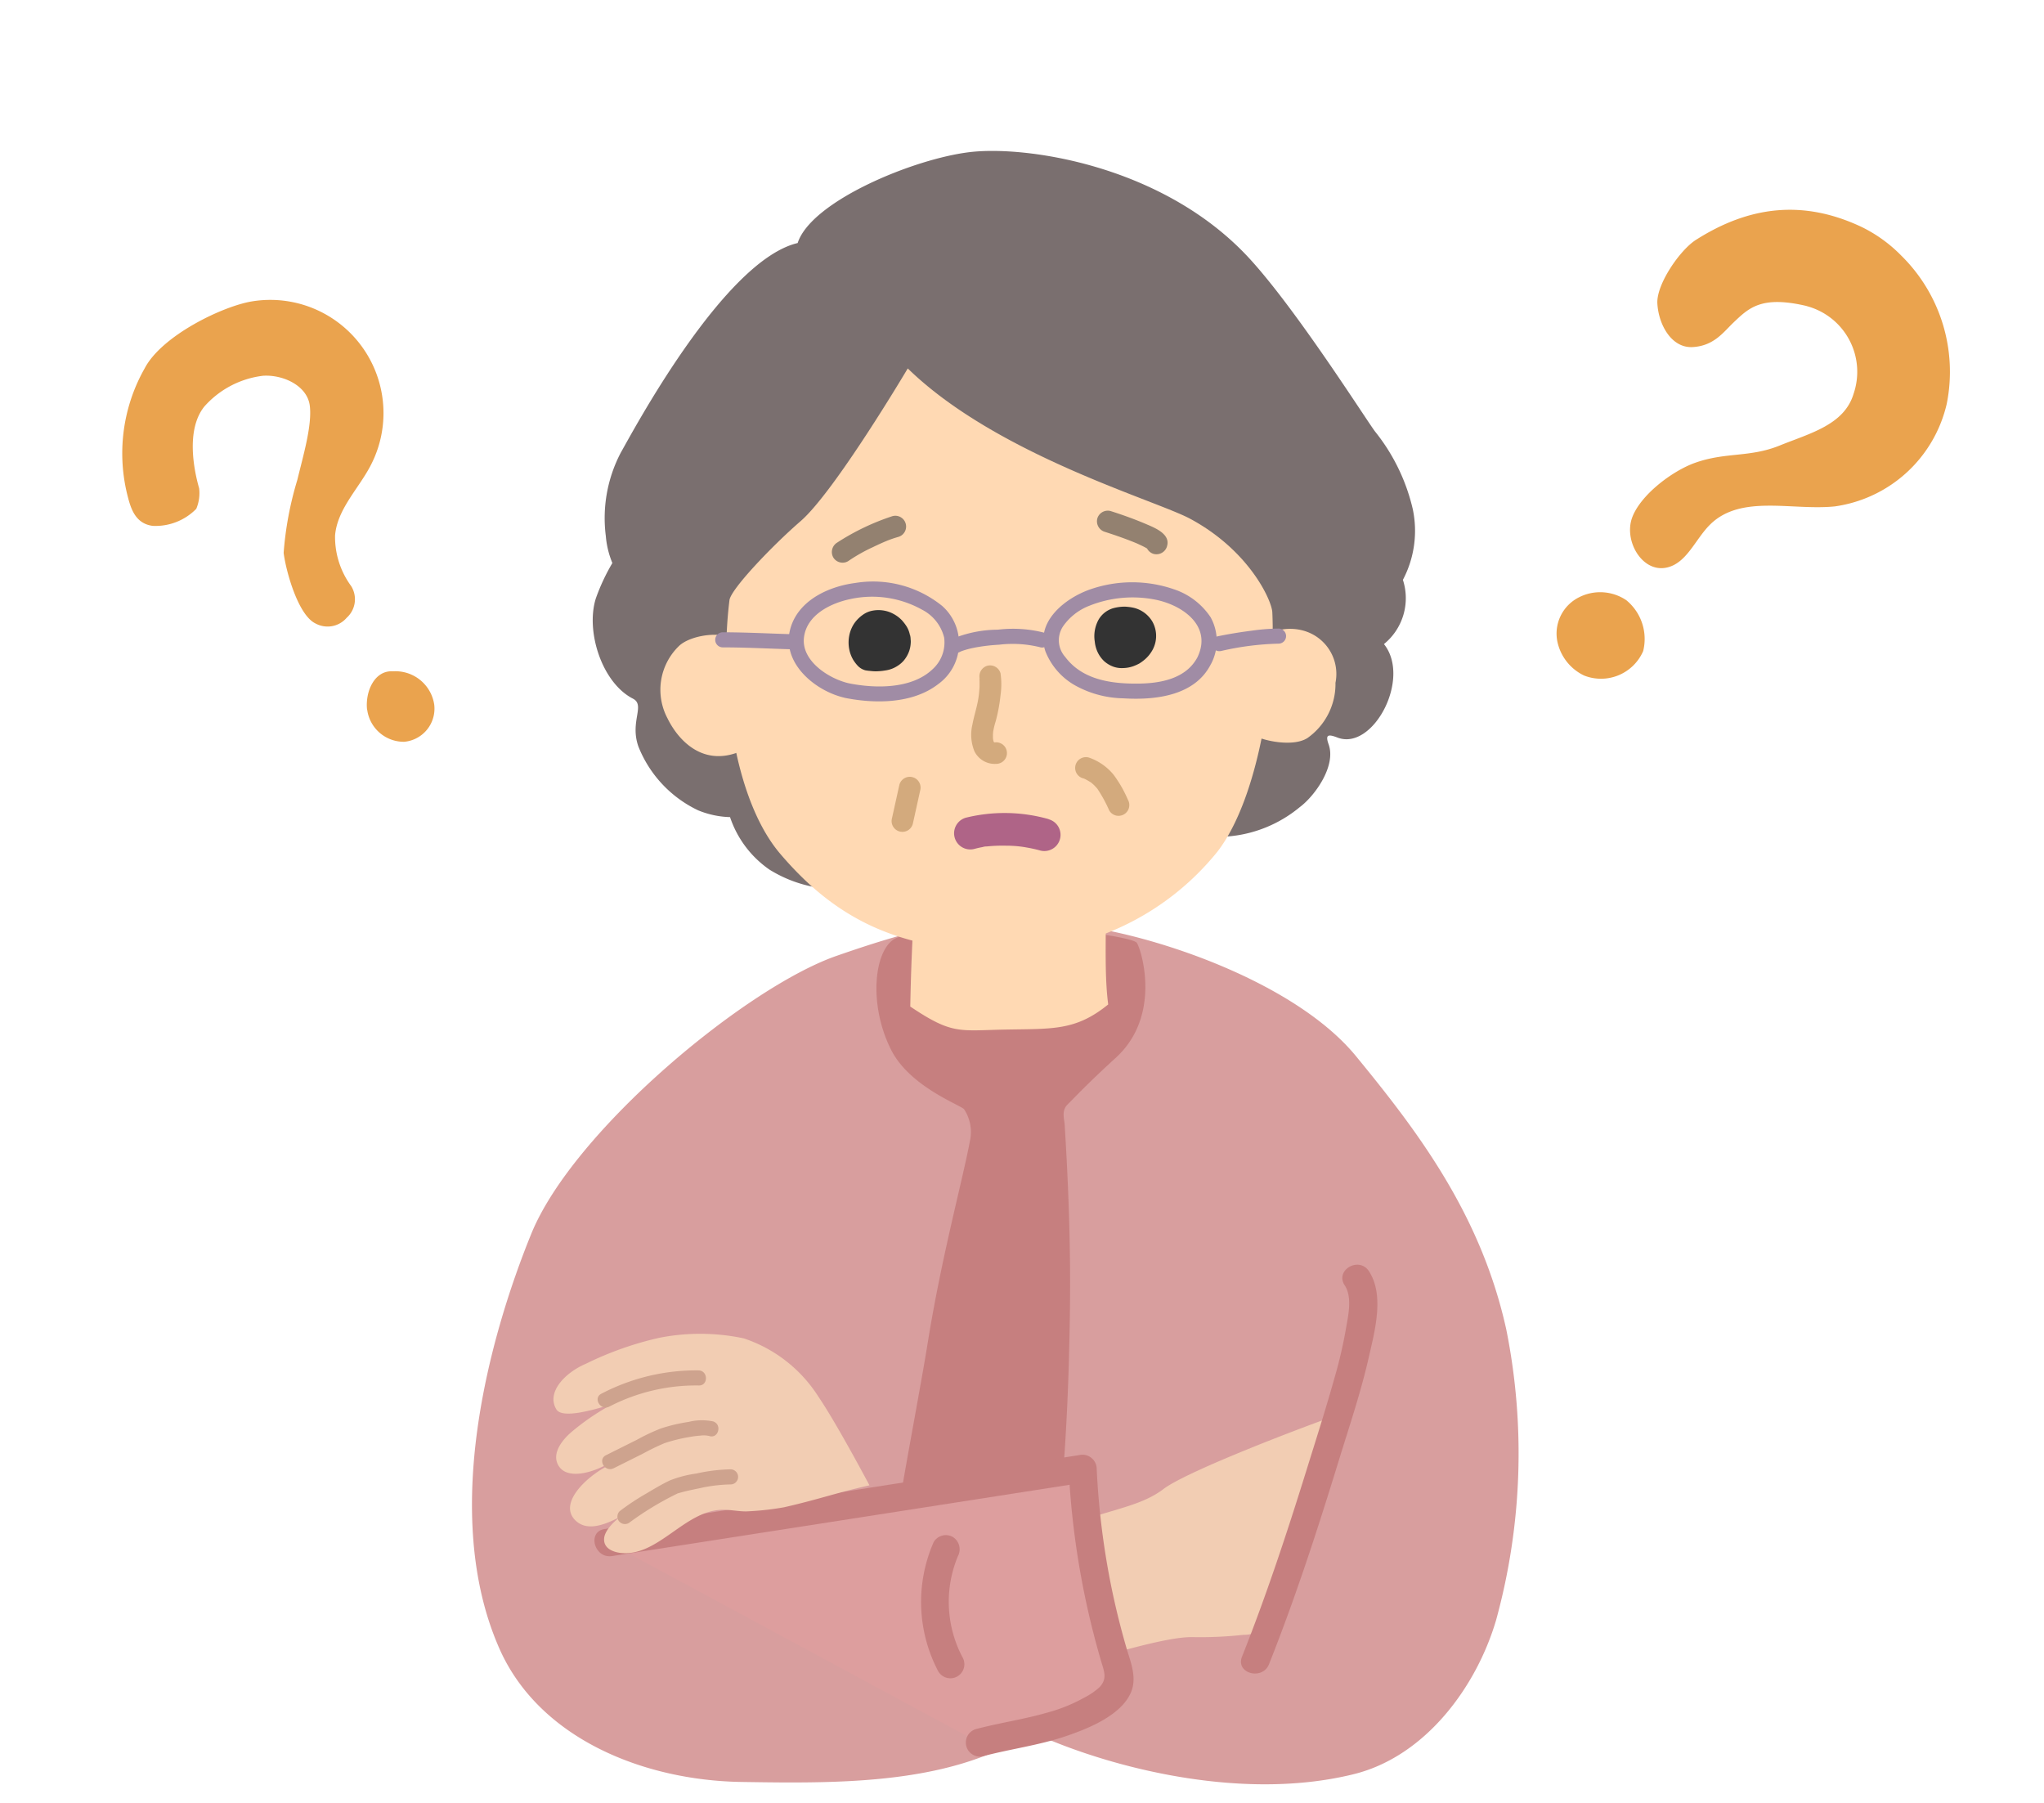 <svg xmlns="http://www.w3.org/2000/svg" xmlns:xlink="http://www.w3.org/1999/xlink" width="142.15" height="125.361" viewBox="0 0 142.15 125.361"><defs><clipPath id="a"><rect width="142.15" height="125.361" transform="translate(0 0)" fill="none"/></clipPath></defs><g clip-path="url(#a)"><path d="M14.184,28.3A6.474,6.474,0,0,1,18.3,26.129c1.4-.085,3.074.695,3.245,2.086.167,1.365-.452,3.442-.868,5.159a23.445,23.445,0,0,0-.951,5.07c.159,1.267,1,4.331,2.218,4.911a1.751,1.751,0,0,0,2.169-.4,1.728,1.728,0,0,0,.309-2.2,5.775,5.775,0,0,1-1.12-3.522c.154-1.81,1.591-3.2,2.445-4.809a7.872,7.872,0,0,0-8.218-11.467c-2.03.331-6.27,2.367-7.467,4.655a11.988,11.988,0,0,0-1.155,9c.227.875.58,1.813,1.717,1.956a3.973,3.973,0,0,0,3.025-1.185,2.8,2.8,0,0,0,.2-1.429c-.409-1.427-.88-4.089.334-5.65" fill="#eaa34e"/><path d="M25.538,49.359a2.57,2.57,0,0,0,2.574,2.223A2.315,2.315,0,0,0,30.2,49.007a2.725,2.725,0,0,0-2.871-2.325c-1.3-.086-1.942,1.436-1.8,2.677" fill="#eaa34e"/><path d="M125.634,21.282a4.726,4.726,0,0,1,3.271,6.109c-.649,2.159-3.048,2.743-5.137,3.59s-3.754.443-5.879,1.2c-1.59.563-3.821,2.245-4.389,3.834s.681,3.765,2.342,3.466c1.463-.263,2.051-2.008,3.122-3.039,2.153-2.074,5.671-.925,8.646-1.229a9.321,9.321,0,0,0,7.779-7.145A11.332,11.332,0,0,0,132.2,17.75a9.95,9.95,0,0,0-2.759-1.98c-4.016-1.884-7.758-1.47-11.5.912-1.117.71-2.751,3.093-2.68,4.414.079,1.478.983,3.125,2.46,3.039s2.127-1.031,2.828-1.7c1.073-1.019,1.935-1.9,5.09-1.156" fill="#eaa34e"/><path d="M109.868,41.507a3.245,3.245,0,0,1,3.235.231,3.484,3.484,0,0,1,1.171,3.538,3.2,3.2,0,0,1-4.105,1.7,3.391,3.391,0,0,1-1.863-2.368,2.819,2.819,0,0,1,1.562-3.1" fill="#eaa34e"/><path d="M71.024,120.1c5.042,2.512,14.868,5.317,23.132,3.269,4.959-1.229,8.519-6.045,9.892-10.717a43.764,43.764,0,0,0,.708-20.194C102.988,84.407,98.52,78.584,94.3,73.441c-3.721-4.534-11.725-7.605-17.18-8.718-7.564-1.543-11.652-.79-18.944,1.746-6.32,2.2-18.318,12.171-21.23,19.33s-6.34,19.492-2.218,28.835c2.757,6.25,10.008,9.173,16.838,9.279s15.055.235,20.575-3.789" fill="#d89e9e"/><path d="M75.058,110.151q.589,2.519,1.18,5.038c.046.194,4.745-1.408,6.734-1.347a27.6,27.6,0,0,0,3.485-.158,2.528,2.528,0,0,0,2.218-1.268c.407-.71,4.78-13.286,4.221-13.982-2.057.715-10.32,3.843-11.984,5.11-1.517,1.156-3.435,1.367-6.1,2.344a14.765,14.765,0,0,0,.248,4.263" fill="#f2cdb3"/><path d="M67.049,77.138a2.859,2.859,0,0,1,.422,2.112c-.528,2.852-1.979,8.061-2.957,14.154-.446,2.778-1.5,8.312-1.95,11.091,3.678-.63,7.356.629,11.034,0,.288-.05.633-5.915.739-9.929s.195-8.493-.294-16.349c-.027-.424-.231-.977.188-1.4.684-.683,1.336-1.4,3.38-3.274,3.3-3.023,1.667-7.791,1.433-8-.719-.641-12.31-1.981-16.642-.345-1.59.6-2.074,4.561-.423,7.816,1.294,2.55,4.782,3.809,5.07,4.119" fill="#c67f7f"/><path d="M64.516,58.215a88.083,88.083,0,0,1,11.242-.322,1.147,1.147,0,0,1,.327.414c1.36,2.43.485,7.791.986,11.539-2.248,1.825-3.818,1.689-7.1,1.747s-3.715.38-6.666-1.6c.071-3.9.365-11.472,1.206-11.782" fill="#ffd9b3"/><path d="M97.568,40.315a7.307,7.307,0,0,0,.686-4.9,13.49,13.49,0,0,0-2.627-5.41c-.669-.892-5.733-8.9-9-12.313-5.961-6.224-15.28-7.572-19.173-7.115s-11.036,3.406-11.981,6.323c-5.153,1.219-11.5,13.178-12.3,14.575a9.8,9.8,0,0,0-1.041,5.8,6.209,6.209,0,0,0,.455,1.876,14.148,14.148,0,0,0-1.151,2.464c-.718,2.289.423,5.861,2.579,6.966.887.455-.233,1.589.383,3.331a8.3,8.3,0,0,0,4.155,4.437,6.3,6.3,0,0,0,2.218.472,7.22,7.22,0,0,0,2.74,3.649A9.063,9.063,0,0,0,59.093,61.8c1.526-.073,3.36-.694,3.74-2.5a4.284,4.284,0,0,0-1.388-3.7l13.507.695a6.877,6.877,0,0,0-.545,2.4l-.281,1.944a6.585,6.585,0,0,0,5.527.951,12.832,12.832,0,0,0,5.137-2.934c.171-.149.342-.313.51-.484a8.973,8.973,0,0,0,5.1-2.052c1.029-.767,2.539-2.852,2-4.357-.238-.664-.06-.736.615-.475,2.462.95,5.153-4.1,3.232-6.5a4.114,4.114,0,0,0,1.315-4.475" fill="#7a6f6f"/><path d="M87.244,51.154c.639.36,2.68.806,3.68.169a4.6,4.6,0,0,0,1.952-3.843,3.124,3.124,0,0,0-2.026-3.563,3.45,3.45,0,0,0-2.9.3Z" fill="#ffd9b3"/><path d="M52.048,51.973c-2.86,1.61-4.792-.307-5.633-2.034a4.231,4.231,0,0,1,.8-5.013c.89-.86,3.564-1.168,4.228-.124Z" fill="#ffd9b3"/><path d="M50.73,41.736c-.734,5.937.3,13.838,3.527,17.631,3.915,4.6,8.239,6.654,15.21,6.812a18.693,18.693,0,0,0,15.21-6.971c2.856-3.716,4.038-11.712,3.806-16.636-.039-.813-1.588-4.277-5.707-6.495-2.41-1.3-13.467-4.437-19.646-10.457,0,0-5.07,8.555-7.447,10.615-2.018,1.749-4.859,4.741-4.953,5.5" fill="#ffd9b3"/><path d="M77.7,43.385c.692-.2,1.429.009,1.564.666a1.2,1.2,0,0,1-1.381,1.268c-.8-.127-.875-1.73-.183-1.934" fill="#333"/><path d="M78,44.47a1.938,1.938,0,0,1,.27-.058l-.3.04a1.76,1.76,0,0,1,.447,0l-.3-.04a1.362,1.362,0,0,1,.308.083l-.269-.113a1.067,1.067,0,0,1,.222.128l-.227-.176a.949.949,0,0,1,.161.162l-.176-.228a.96.96,0,0,1,.1.184c-.038-.089-.075-.179-.113-.268a1.043,1.043,0,0,1,.059.214c-.013-.1-.027-.2-.04-.3a.916.916,0,0,1,0,.234c.013-.1.027-.2.04-.3a1.063,1.063,0,0,1-.071.252c.038-.09.076-.179.113-.269a1.241,1.241,0,0,1-.151.255l.176-.228a1.364,1.364,0,0,1-.235.233l.228-.175a1.385,1.385,0,0,1-.294.169l.269-.113a1.325,1.325,0,0,1-.308.083l.3-.04a1.272,1.272,0,0,1-.3,0l.3.04a.732.732,0,0,1-.174-.046l.269.113a.631.631,0,0,1-.128-.075l.228.176a.8.8,0,0,1-.142-.142l.176.228a1.146,1.146,0,0,1-.131-.231c.038.09.076.179.113.269a1.462,1.462,0,0,1-.094-.362c.013.1.026.2.04.3a1.656,1.656,0,0,1,0-.4c-.013.1-.026.2-.04.3a1.27,1.27,0,0,1,.082-.309l-.114.268a.9.9,0,0,1,.106-.183l-.175.227a.689.689,0,0,1,.108-.108l-.227.176a.545.545,0,0,1,.1-.061l-.269.113A.571.571,0,0,1,78,44.47a1.175,1.175,0,0,0,.672-.517,1.152,1.152,0,0,0,.114-.867A1.127,1.127,0,0,0,77.4,42.3a1.735,1.735,0,0,0-1.005.8,2.41,2.41,0,0,0-.289,1.07,2.282,2.282,0,0,0,.03.444,2.2,2.2,0,0,0,.083.426,2.1,2.1,0,0,0,.568.935,1.95,1.95,0,0,0,.688.4,1.743,1.743,0,0,0,.642.08,2.226,2.226,0,0,0,.69-.126,3.322,3.322,0,0,0,.423-.188,3.014,3.014,0,0,0,.379-.277,2.347,2.347,0,0,0,.441-.5,2.035,2.035,0,0,0,.1-2.126,2.067,2.067,0,0,0-1.262-.963,3.189,3.189,0,0,0-.5-.079,1.645,1.645,0,0,0-.233-.011,3.082,3.082,0,0,0-.757.114,1.172,1.172,0,0,0-.672.517,1.125,1.125,0,0,0,.4,1.54A1.165,1.165,0,0,0,78,44.47" fill="#333"/><path d="M62.195,44.455a1.1,1.1,0,0,0-1.534-.792,1.243,1.243,0,0,0-.189,1.863c1.429.18,1.81-.454,1.723-1.071" fill="#333"/><path d="M63.28,44.156a1.777,1.777,0,0,0-.226-.588,2.909,2.909,0,0,0-.261-.354,1.391,1.391,0,0,0-.138-.149,2.314,2.314,0,0,0-.528-.381,2.156,2.156,0,0,0-.611-.218,2.21,2.21,0,0,0-.916.015,1.678,1.678,0,0,0-.591.269,2.413,2.413,0,0,0-.62.63,2.315,2.315,0,0,0-.263.561,2.485,2.485,0,0,0-.051,1.278,2.27,2.27,0,0,0,.223.595,1.149,1.149,0,0,0,.089.147,2.506,2.506,0,0,0,.29.361,1.141,1.141,0,0,0,.5.289,3.036,3.036,0,0,0,.316.042c.044.006.088.01.132.014q.123.012.246.015a4.176,4.176,0,0,0,.7-.061,2.054,2.054,0,0,0,.847-.316,1.929,1.929,0,0,0,.418-.352,2.145,2.145,0,0,0,.4-.7,2.077,2.077,0,0,0,.1-.537,1.158,1.158,0,0,0-.007-.263,1.256,1.256,0,0,0-.329-.8,1.124,1.124,0,0,0-1.591,0c-.059.075-.118.151-.176.227a1.124,1.124,0,0,0-.154.568,1.189,1.189,0,0,1,0,.292c.013-.1.027-.2.04-.3a.907.907,0,0,1-.063.235c.038-.09.076-.179.113-.269a.863.863,0,0,1-.1.176l.176-.228a.914.914,0,0,1-.143.142l.227-.176a1.079,1.079,0,0,1-.225.132l.269-.114a1.635,1.635,0,0,1-.412.107l.3-.04a3.181,3.181,0,0,1-.78-.012l.8.33a1.317,1.317,0,0,1-.093-.1l.176.228a1.209,1.209,0,0,1-.14-.238l.114.269a1.319,1.319,0,0,1-.091-.332c.013.1.027.2.04.3a1.475,1.475,0,0,1,0-.345c-.013.1-.026.2-.04.3a1.405,1.405,0,0,1,.087-.331l-.113.269a1.2,1.2,0,0,1,.158-.273l-.176.228a1.114,1.114,0,0,1,.175-.175l-.228.176a.984.984,0,0,1,.2-.122l-.268.114a.881.881,0,0,1,.207-.056l-.3.04a.981.981,0,0,1,.236,0l-.3-.04a1.145,1.145,0,0,1,.277.074l-.269-.113a1.348,1.348,0,0,1,.293.172l-.228-.176a1.308,1.308,0,0,1,.219.221c-.059-.075-.117-.151-.176-.227a1.157,1.157,0,0,1,.13.22l-.114-.269a.9.9,0,0,1,.061.216,1.26,1.26,0,0,0,.517.672,1.125,1.125,0,0,0,1.54-.4c.037-.09.075-.179.113-.269a1.124,1.124,0,0,0,0-.6" fill="#333"/><path d="M68.114,47.216c.025.143,0-.168,0-.018,0,.055.007.109.008.163,0,.128,0,.256,0,.384a7.787,7.787,0,0,1-.079.8c-.094.62-.3,1.208-.413,1.822a3.046,3.046,0,0,0,.135,1.871,1.574,1.574,0,0,0,1.513.88.75.75,0,0,0,0-1.5,1.554,1.554,0,0,1-.193,0c.092.009.1.013.006-.015s.133.068.015,0c.158.091.044.02,0-.011.056.04.075.11.014.009-.052-.085-.029-.067,0,.013-.018-.054-.035-.1-.048-.16,0-.023-.033-.185-.017-.074s0-.061,0-.084c0-.063,0-.128,0-.191s.006-.11.01-.165.015-.144,0-.035a5.647,5.647,0,0,1,.18-.75,11.339,11.339,0,0,0,.337-1.81,5.337,5.337,0,0,0,0-1.525.756.756,0,0,0-.922-.524.767.767,0,0,0-.524.923" fill="#d3aa7d"/><path d="M75.323,54.118l.109.042c.132.05-.179-.08-.023-.009.066.03.131.063.195.1s.131.074.194.115c.035.022.15.077.166.116-.013-.032-.159-.128-.048-.036.025.021.05.042.074.064.049.043.1.087.142.134s.089.093.131.141l.063.074c.106.13-.062-.085-.027-.037a9.634,9.634,0,0,1,.843,1.537.757.757,0,0,0,.448.345.75.75,0,0,0,.847-1.1,8.465,8.465,0,0,0-1-1.74,3.833,3.833,0,0,0-1.715-1.187.754.754,0,0,0-.578.075.75.75,0,0,0,.179,1.371" fill="#d3aa7d"/><path d="M62.548,54.568q-.257,1.164-.514,2.327a.75.75,0,0,0,1.446.4q.258-1.164.514-2.327a.75.75,0,1,0-1.446-.4" fill="#d3aa7d"/><path d="M58.975,39.028a11.6,11.6,0,0,1,1.737-.984c.17-.082.341-.163.513-.241.084-.037.168-.075.252-.111.029-.013.167-.1.068-.03s.013,0,.043-.017a7.284,7.284,0,0,1,.877-.307.75.75,0,1,0-.4-1.446,16.47,16.47,0,0,0-3.848,1.841.768.768,0,0,0-.269,1.026.758.758,0,0,0,1.026.269" fill="#938170"/><path d="M81.158,37.988c.259-.816-.772-1.254-1.348-1.5-.841-.364-1.7-.672-2.575-.952a.758.758,0,0,0-.923.524.768.768,0,0,0,.524.923c.736.236,1.467.49,2.181.785.106.044.036.018-.027-.012.041.019.083.036.124.054l.214.1c.122.057.243.116.36.182.047.027.095.055.141.084.021.014.042.03.064.044.086.054-.14-.127-.09-.07.066.075.084.129-.038-.07.045.072-.019.013-.052-.134a.84.84,0,0,1,0-.35.757.757,0,0,0,.523.923.767.767,0,0,0,.923-.524" fill="#938170"/><path d="M72.924,56.959a11.261,11.261,0,0,0-5.746-.1,1.125,1.125,0,1,0,.6,2.169c.183-.05.368-.091.554-.125a1.079,1.079,0,0,1,.3-.048c-.171.023-.193.027-.067.011l.158-.016a10.811,10.811,0,0,1,1.247-.043,8.1,8.1,0,0,1,1.283.1l.12.022c.11.018.219.038.328.06q.316.064.628.15a1.125,1.125,0,0,0,.6-2.17" fill="#af6487"/><path d="M84.223,46.167a3.413,3.413,0,0,0-.031-3.245,4.919,4.919,0,0,0-2.548-1.944,8.9,8.9,0,0,0-5.765-.015c-1.737.584-3.883,2.225-3.178,4.324a4.692,4.692,0,0,0,2.181,2.436,7.165,7.165,0,0,0,3.237.837c2.22.137,4.988-.163,6.1-2.393.3-.6-.6-1.135-.907-.53-.793,1.586-2.658,1.9-4.272,1.9-1.822.006-3.792-.288-4.961-1.857a1.743,1.743,0,0,1-.147-2.129,3.968,3.968,0,0,1,1.816-1.424,8.112,8.112,0,0,1,4.561-.436c1.889.362,3.976,1.793,3,3.945-.276.611.629,1.146.907.53" fill="#a08ca5"/><path d="M59.04,47.516c-1.381-.311-3.325-1.551-3.128-3.187.189-1.575,1.857-2.387,3.236-2.674a7.133,7.133,0,0,1,4.988.747,2.977,2.977,0,0,1,1.524,1.93,2.511,2.511,0,0,1-.823,2.222c-1.455,1.367-3.963,1.328-5.8.962-.66-.132-.942.88-.279,1.012,2.1.419,4.711.417,6.482-.951a3.485,3.485,0,0,0,.289-5.437,7.644,7.644,0,0,0-6.061-1.6c-1.87.245-3.985,1.227-4.512,3.209-.623,2.344,1.721,4.307,3.8,4.775.658.149.939-.864.279-1.012" fill="#a08ca5"/><path d="M72.584,43.987a8.765,8.765,0,0,0-3.188-.2,8.353,8.353,0,0,0-3.193.649c-.6.306-.072,1.212.53.907.04-.02.08-.04.121-.058-.087.038.036-.012.058-.02.087-.031.175-.059.263-.085.225-.066.454-.116.684-.16a12.883,12.883,0,0,1,1.615-.188A7.958,7.958,0,0,1,72.305,45c.644.21.92-.8.279-1.012" fill="#a08ca5"/><path d="M84.935,45.265a19.787,19.787,0,0,1,3.98-.507.525.525,0,0,0,0-1.05,14.526,14.526,0,0,0-1.9.153c-.791.1-1.579.231-2.361.392a.53.53,0,0,0-.367.645.536.536,0,0,0,.646.367" fill="#a08ca5"/><path d="M55.046,44.1c-1.594-.046-3.187-.131-4.781-.133a.525.525,0,0,0,0,1.05c1.594,0,3.187.088,4.781.133a.525.525,0,0,0,0-1.05" fill="#a08ca5"/><path d="M68.105,121.183c2.283-.632,5.942-.945,8.368-2.661.563-.4,1.227-.79,1.372-1.464a2.661,2.661,0,0,0-.179-1.321,54.266,54.266,0,0,1-2.371-13.613l-32.989,5.138" fill="#dd9e9e"/><path d="M68.364,122.123c1.906-.506,3.873-.754,5.746-1.388,1.543-.523,3.907-1.459,4.562-3.1.407-1.022-.052-2.078-.341-3.069q-.565-1.95-.984-3.939a53.915,53.915,0,0,1-1.077-8.5.993.993,0,0,0-1.234-.94l-32.99,5.138c-1.236.192-.711,2.072.519,1.88l32.989-5.138-1.234-.94a57.482,57.482,0,0,0,2.266,13.415c.2.689.447,1.2-.139,1.8a5.016,5.016,0,0,1-1.071.724,11.176,11.176,0,0,1-2.5,1.012c-1.656.483-3.367.723-5.032,1.165a.976.976,0,0,0,.518,1.88" fill="#c67f7f"/><path d="M93.515,89.375c.56.849.235,2.143.078,3.085a31.5,31.5,0,0,1-.756,3.253c-.621,2.223-1.327,4.427-2.012,6.631-1.348,4.332-2.773,8.64-4.449,12.858-.464,1.166,1.422,1.673,1.88.519,1.853-4.663,3.4-9.435,4.872-14.228.726-2.355,1.52-4.708,2.065-7.113.408-1.8,1.108-4.318.006-5.989-.688-1.043-2.378-.068-1.684.984" fill="#c67f7f"/><path d="M60.466,103.286c-2.316.523-3.617,1-5.934,1.525a19.213,19.213,0,0,1-2.654.288c-.573,0-1.141-.135-1.714-.111-2.585.1-4.419,3.275-6.991,3-.383-.041-1.236-.242-1.157-1.034s1.425-1.88,2.456-2.218c-1.347.713-3.361,2.136-4.493.949s.834-3.006,2.234-3.727,3.025-1.044,4.231-2.055l-4.67,2.144c-1.01.464-2.5.776-2.984-.225-.387-.8.3-1.691.978-2.264a16.442,16.442,0,0,1,7.977-3.659c-2.243.6-8.343,3.292-9.056,2.1s.624-2.559,2.06-3.168a23.021,23.021,0,0,1,5.085-1.8,14.634,14.634,0,0,1,5.89.036,9.816,9.816,0,0,1,5.205,4.074c1.266,1.857,3.537,6.143,3.537,6.143" fill="#f2cdb3"/><path d="M64.933,107.23a10.349,10.349,0,0,0,.317,8.99.975.975,0,0,0,1.684-.984,8.257,8.257,0,0,1-.317-7.022,1.007,1.007,0,0,0-.35-1.334.982.982,0,0,0-1.334.35" fill="#c67f7f"/><path d="M48.589,95.292a14.247,14.247,0,0,0-6.759,1.62c-.608.293-.076,1.2.53.906a13.125,13.125,0,0,1,6.229-1.476c.676.029.674-1.021,0-1.05" fill="#cea38e"/><path d="M42.677,102.1l2.026-1.013a16.659,16.659,0,0,1,1.506-.731,11.184,11.184,0,0,1,1.7-.423,7.42,7.42,0,0,1,.827-.107,1.627,1.627,0,0,1,.584.03c.642.214.918-.8.279-1.013a3.823,3.823,0,0,0-1.715.034,11.579,11.579,0,0,0-1.9.447,13.31,13.31,0,0,0-1.676.787l-2.166,1.082c-.6.3-.073,1.209.53.907" fill="#cea38e"/><path d="M43.837,105.83a21.367,21.367,0,0,1,3.248-1.961c.16-.084-.059.006.074-.03s.269-.076.4-.11c.347-.086.7-.161,1.048-.231a10.663,10.663,0,0,1,2.2-.274.525.525,0,0,0,0-1.05,11.738,11.738,0,0,0-2.381.293,7.841,7.841,0,0,0-1.839.478c-.568.267-1.113.6-1.651.918a16.576,16.576,0,0,0-1.845,1.225.527.527,0,0,0,0,.742.537.537,0,0,0,.742,0" fill="#cea38e"/></g></svg>
